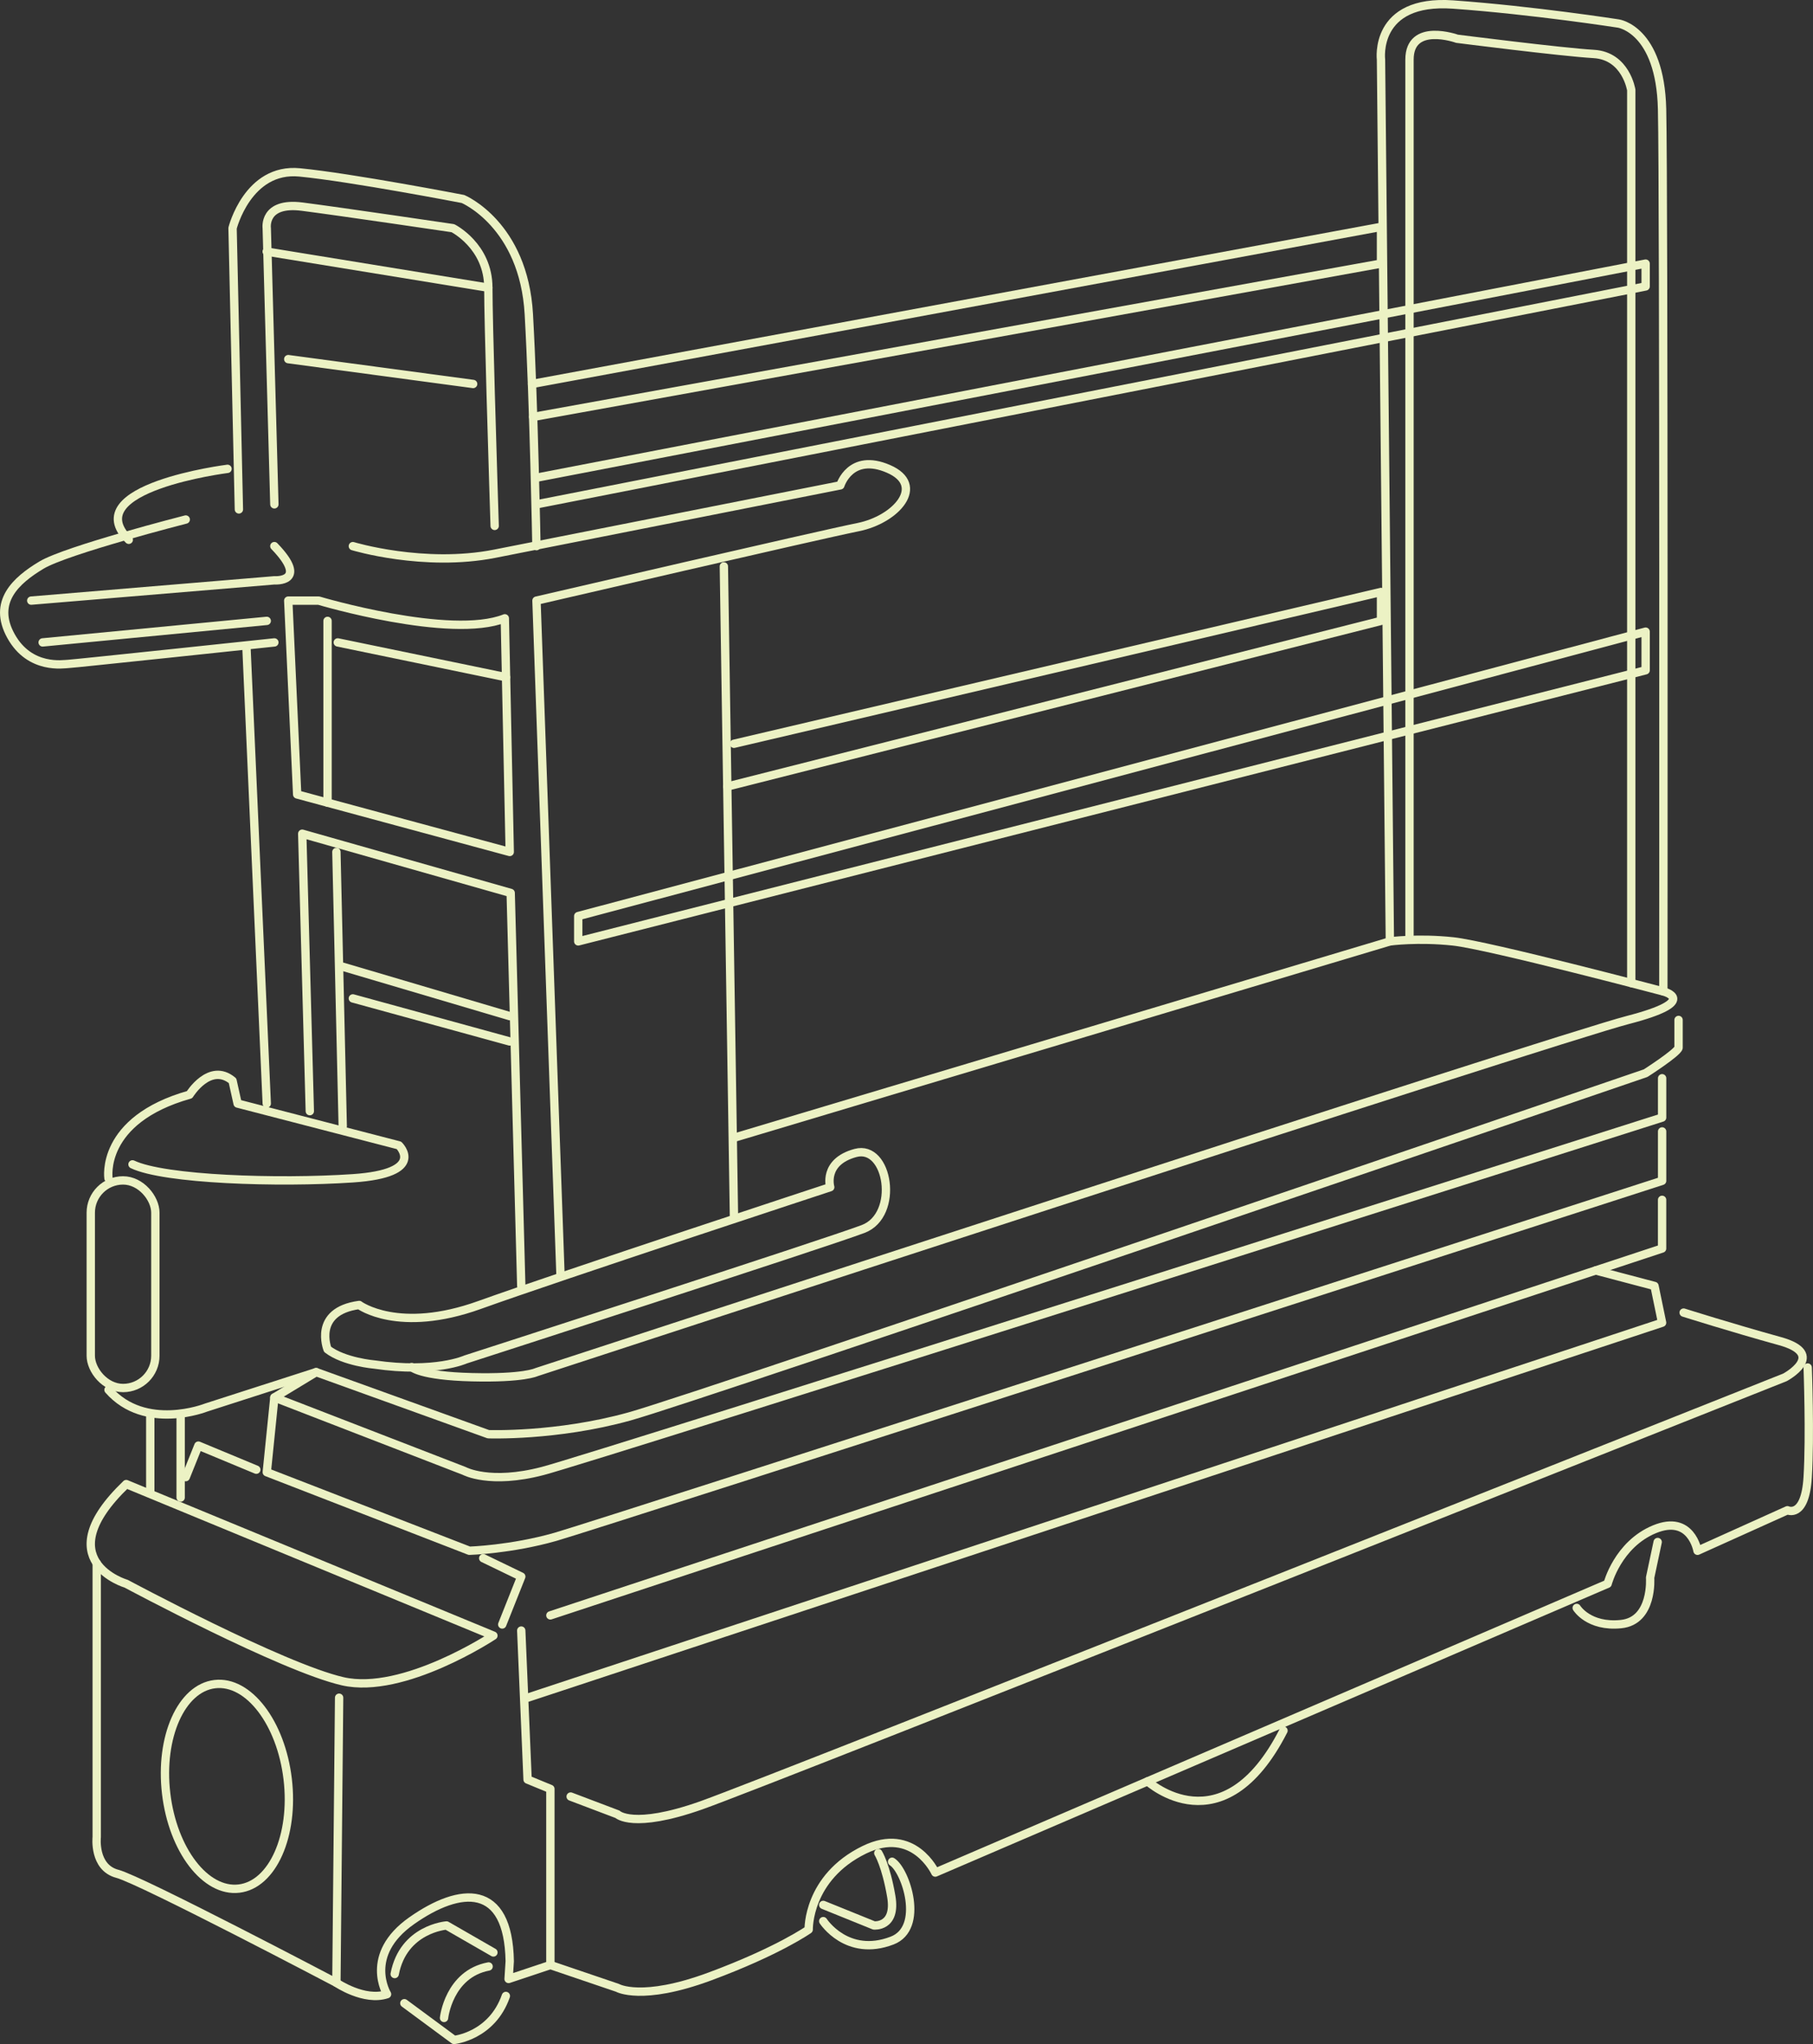 <?xml version="1.0" encoding="UTF-8"?><svg id="Laag_1" xmlns="http://www.w3.org/2000/svg" viewBox="0 0 652.13 734.86"><rect x="0" y="0" width="652.13" height="734.86" fill="#333333" stroke="none"/><defs><style>.cls-1{fill:none;stroke:#ecf2c4;stroke-linecap:round;stroke-linejoin:round;stroke-width:3px;}</style></defs><line class="cls-1" x1="95.95" y1="396.73" x2="88.67" y2="233.23"/><path class="cls-1" d="m85.93,183.13l-2.28-101.11s5.47-21.86,24.14-20.04,58.75,9.56,58.75,9.56c0,0,21.86,9.11,23.68,41.45,1.82,32.34,2.73,83.35,2.73,83.35"/><polyline class="cls-1" points="111.44 399.46 108.71 299.72 118.33 302.45 183.69 321.01 187.5 462.31"/><path class="cls-1" d="m181.58,222.3c-19.58,7.74-66.95-6.38-66.95-6.38h-10.95l3.21,69.68,76.46,20.68-1.77-83.99Z"/><path class="cls-1" d="m81.84,168.55s-54.2,6.83-35.52,25.5"/><path class="cls-1" d="m66.81,186.77s-42.81,10.93-51.92,16.4c-9.11,5.47-17.76,13.21-10.93,25.5,6.83,12.3,19.13,10.02,20.49,10.02s74.24-7.74,74.24-7.74"/><line class="cls-1" x1="15.34" y1="230.95" x2="95.95" y2="223.21"/><path class="cls-1" d="m11.24,215.92l87.44-7.29s12.75.91,0-12.3"/><path class="cls-1" d="m126.92,196.34s25.5,7.74,51.01,2.73c25.5-5.01,124.34-24.59,124.34-24.59,0,0,3.64-11.84,17.31-5.92,13.66,5.92,2.73,18.22-10.93,20.95s-115.68,26.42-115.68,26.42l8.65,242.75"/><path class="cls-1" d="m98.69,181.31l-1.44-52.2-1.3-47.08s-1.37-9.56,12.75-7.74,54.2,7.74,54.2,7.74c0,0,12.75,6.38,12.75,21.41,0,6.22.39,21.93.85,38.23.65,23.11,1.43,47.39,1.43,47.39"/><line class="cls-1" x1="117.82" y1="223.21" x2="117.82" y2="288.56"/><line class="cls-1" x1="123.28" y1="404.93" x2="121" y2="306.28"/><line class="cls-1" x1="260.37" y1="203.62" x2="264.01" y2="437.72"/><polyline class="cls-1" points="192.96 171.74 591.93 94.77 591.93 102.97 192.96 181.31"/><polygon class="cls-1" points="207.99 329.33 591.93 227.08 591.93 240.97 207.99 338.43 207.99 329.33"/><line class="cls-1" x1="123.28" y1="347.54" x2="183.35" y2="365.3"/><line class="cls-1" x1="126.92" y1="358.93" x2="183.35" y2="374.41"/><path class="cls-1" d="m264.01,409.03l235.92-70.59s10.02-1.37,22.77,0c12.75,1.37,75.6,17.99,75.6,17.99,0,0,13.66,3.42-12.75,10.25-26.42,6.83-392.59,126.61-392.59,126.61,0,0-4.55,2.28-23.23,1.82-18.67-.46-21.63-3.64-21.63-3.64"/><path class="cls-1" d="m603.77,366.67v10.02c-.23.91-3.19,3.19-6.09,5.24-2.9,2.05-5.75,3.87-5.75,3.87,0,0-339.3,116.14-365.54,123.42-26.24,7.29-50.73,6.38-50.73,6.38l-61.94-22.32-15.03,9.11,68.32,26.42s9.11,5.01,28.24,0c19.13-5.01,402.61-127.04,402.61-127.04v-14.14"/><path class="cls-1" d="m98.69,502.39l-2.73,26.87,72.87,28.24s15.03-.46,30.97-5.01c15.94-4.55,398.06-127.98,398.06-127.98v-17.76"/><polyline class="cls-1" points="197.97 580.73 597.85 448.85 597.85 431.34"/><polyline class="cls-1" points="189.77 610.33 597.85 475.52 595.12 462.31 573.98 456.73"/><path class="cls-1" d="m129.2,469.15s14.12,10.48,43.27,0c29.15-10.48,126.16-42.36,126.16-42.36,0,0-2.73-9.11,9.11-12.3,11.84-3.19,15.94,22.32,2.73,27.33-13.21,5.01-143.01,46.91-143.01,46.91,0,0-10.93,5.01-32.79,1.82,0,0-10.93-.91-16.85-5.47,0,0-5.47-13.66,11.39-15.94Z"/><path class="cls-1" d="m113.72,493.28l-39.62,12.75s-21.86,8.65-35.07-6.38"/><path class="cls-1" d="m39.02,423.6s-3.19-20.95,29.15-30.06c0,0,7.29-11.84,15.48-5.01l1.82,8.2,58.03,15.03s10.28,10.02-16.59,11.84c-26.87,1.82-67.86.46-79.25-5.01"/><line class="cls-1" x1="54.05" y1="508.51" x2="54.05" y2="536.1"/><line class="cls-1" x1="64.98" y1="508.51" x2="64.98" y2="538.37"/><polyline class="cls-1" points="66.81 531.03 71.36 519.7 92.19 528.35"/><path class="cls-1" d="m45.4,533.53l132.08,54.49s-32.34,21.41-54.2,16.4c-21.86-5.01-77.88-35.06-77.88-35.06,0,0-28.69-8.33,0-35.82Z"/><path class="cls-1" d="m34.79,561.96v98.47s-1.23,10.93,7.42,13.21c8.65,2.28,78.79,39.17,78.79,39.17,0,0,10.02,6.83,18.22,4.1,0,0-8.65-14.12,8.88-26.42,17.53-12.3,34.74-13.66,35.25,14.57l-.41,6.38,15.03-5.01v-63.31l-8.2-3.37-2.28-53.56"/><path class="cls-1" d="m205.26,645.86l16.85,6.38s5.47,5.47,30.06-3.19c24.59-8.65,389.86-153.88,389.86-153.88,0,0,15.48-8.26-1.82-13.04s-34.61-10.25-34.61-10.25"/><path class="cls-1" d="m197.97,706.43l24.14,8.2s8.65,5.01,33.25-4.1c24.59-9.11,35.52-16.85,35.52-16.85,0,0-.5-18.69,20.04-28.69,17.76-8.65,25.5,8.2,25.5,8.2l241.84-103.83s3.64-14.13,16.85-19.59c13.21-5.47,15.48,7.74,15.48,7.74l32.34-14.57s6.38,3.09,7.29-11.89,0-39.42,0-39.42"/><path class="cls-1" d="m412.8,640.39s27.01,24.59,48.87-18.22"/><line class="cls-1" x1="121.98" y1="610.33" x2="121" y2="712.81"/><rect class="cls-1" x="32.65" y="424.36" width="23.23" height="74.63" rx="11.61" ry="11.61"/><polyline class="cls-1" points="191.36 138.04 496.74 81.57 496.74 94.77 191.78 149.89"/><polyline class="cls-1" points="264.01 267.39 496.74 212.82 496.74 223.21 261.6 282.76"/><path class="cls-1" d="m586.76,353.41V32.38s-1.89-12.3-13.5-12.98c-11.61-.68-49.19-5.47-49.19-5.47,0,0-17.08-6.15-17.08,7.51v316.38"/><path class="cls-1" d="m499.93,338.43l-3.19-316.99s-2.73-21.86,25.96-19.81c28.69,2.05,59.43,6.83,59.43,6.83,0,0,15.03,2.05,15.71,30.74.68,28.69.46,317.21.46,317.21"/><line class="cls-1" x1="95.92" y1="90.45" x2="175.66" y2="103.43"/><line class="cls-1" x1="103.68" y1="129.11" x2="170.19" y2="138.04"/><line class="cls-1" x1="121.49" y1="230.95" x2="182.02" y2="243.46"/><path class="cls-1" d="m296.12,684.82l18.25,7.38s8.15.78,6.21-10.48c-1.94-11.26-4.66-15.53-4.66-15.53"/><path class="cls-1" d="m296.12,690.65s8.54,13.2,24.76,6.99c11.78-4.51,4.96-25.24,0-28.34"/><path class="cls-1" d="m567.14,578.05s4.27,6.99,15.92,5.82c11.65-1.16,10.48-16.7,10.48-16.7l2.72-12.81"/><path class="cls-1" d="m177.48,701.91l-16.87-9.7s-15.53,1.15-18.64,17.46"/><path class="cls-1" d="m145.44,720.16l17.88,13.2s13.59-1.33,18.64-15.81"/><path class="cls-1" d="m159.72,725.45s1.66-15.78,16.03-18.5"/><polyline class="cls-1" points="173.81 560.18 187.5 566.79 180.65 584"/><ellipse class="cls-1" cx="81.66" cy="642.19" rx="22.01" ry="37.01" transform="translate(-74.84 14.03) rotate(-6.74)"/></svg>